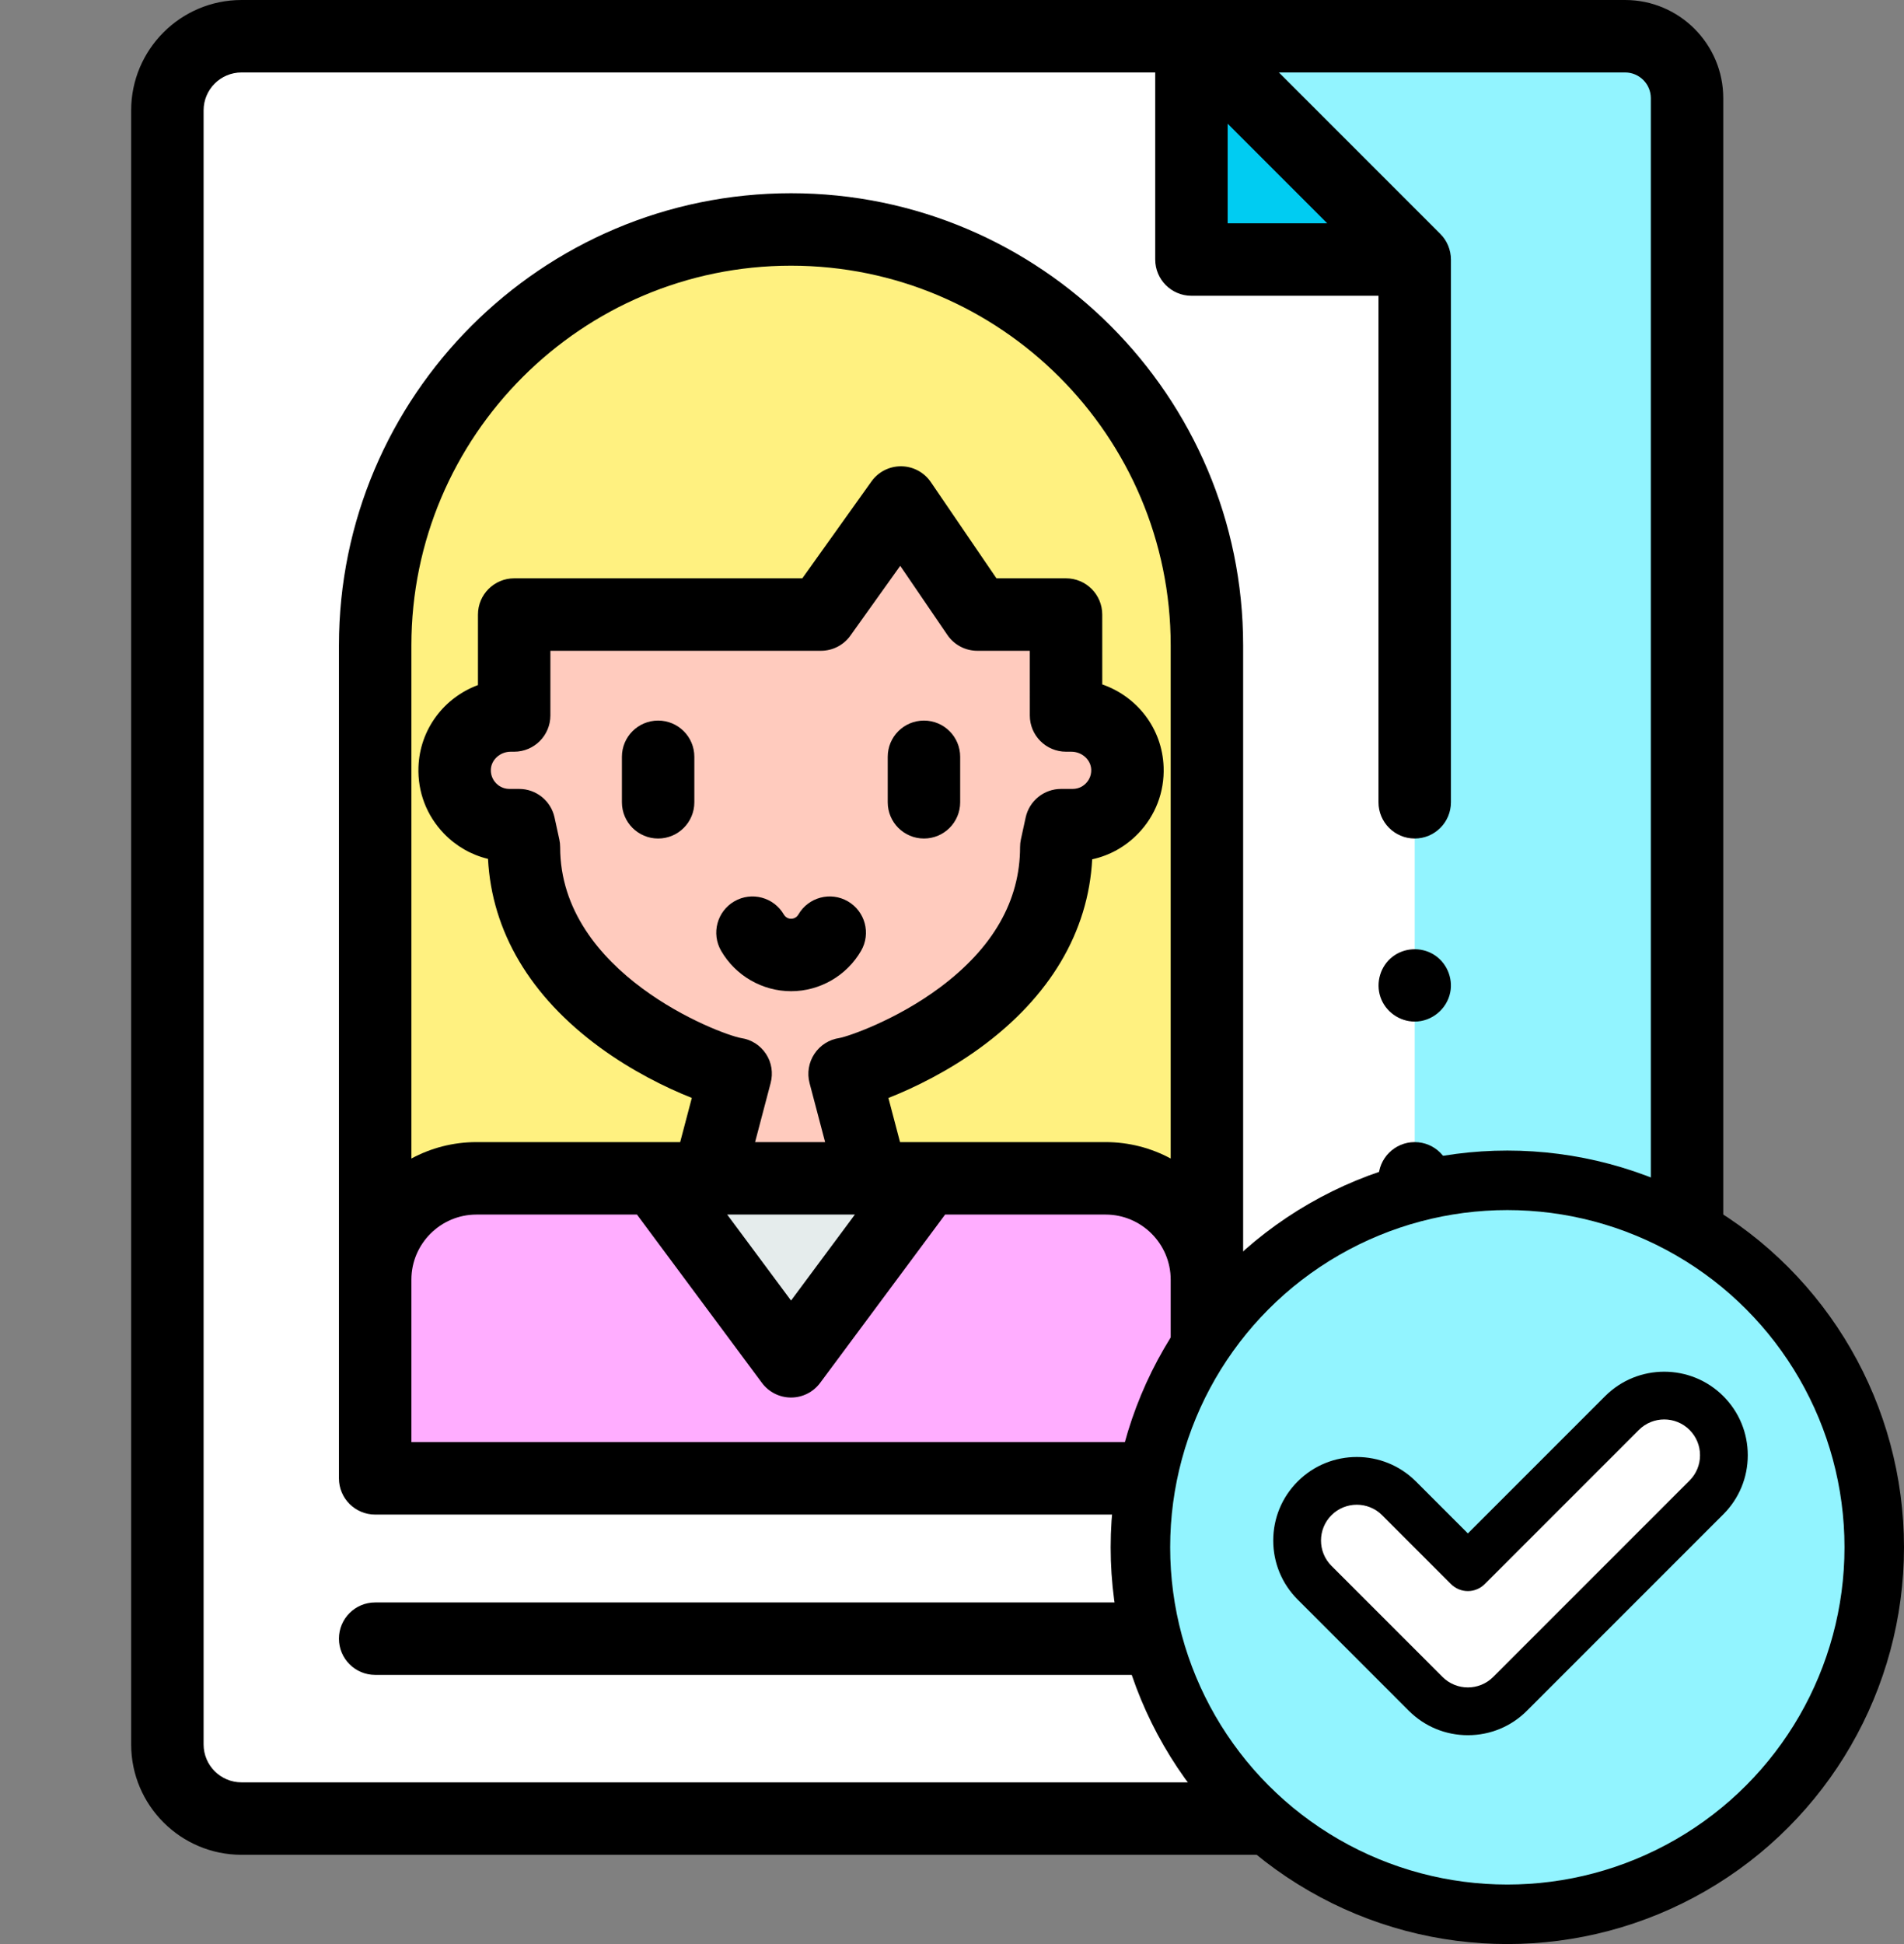 <svg width="192" height="196" viewBox="0 0 192 196" fill="none" xmlns="http://www.w3.org/2000/svg">
<rect x="0" y="0" width="192" height="196" fill="#808080" stroke="none"/>
<path d="M51.815 183.348H162.647C166.775 183.348 170.121 180.002 170.121 175.874V9.896C170.121 6.448 167.326 3.652 163.877 3.652H51.815" fill="#92F4FF"/>
<path d="M142.659 80.886V26.166L120.145 3.652H24.352C20.225 3.652 16.879 6.999 16.879 11.126V175.874C16.879 180.001 20.225 183.348 24.352 183.348H135.185C139.313 183.348 142.659 180.001 142.659 175.874V118.799" fill="white"/>
<path d="M120.145 26.166H142.659L120.145 3.652V26.166Z" fill="#00CCF2"/>
<path d="M142.661 102.996C141.113 102.996 139.697 101.985 139.202 100.518C138.708 99.055 139.207 97.386 140.436 96.447C141.617 95.544 143.262 95.457 144.538 96.214C145.845 96.991 146.543 98.569 146.24 100.06C145.897 101.743 144.383 102.996 142.661 102.996V102.996Z" fill="black"/>
<path d="M37.832 149.047V65.071C37.832 41.91 56.608 23.134 79.769 23.134C102.93 23.134 121.706 41.91 121.706 65.071V149.047" fill="#FFF180"/>
<path d="M108.032 72.134H107.5L107.499 61.96H98.553L90.849 50.665L82.784 61.96H51.85L51.849 72.134H51.506C48.508 72.134 45.954 74.465 45.848 77.462C45.736 80.608 48.253 83.193 51.373 83.193H52.35L52.832 85.403C52.832 101.218 71.842 107.933 74.179 108.267L71.404 118.799H87.944L85.169 108.267C87.505 107.933 106.517 101.294 106.517 85.403L106.998 83.193H108.164C111.285 83.193 113.802 80.607 113.69 77.462C113.583 74.465 111.03 72.134 108.032 72.134V72.134Z" fill="#FFCBBE"/>
<path d="M37.832 149.047V129.019C37.832 123.375 42.407 118.799 48.051 118.799H111.486C117.13 118.799 121.706 123.375 121.706 129.02V149.047H37.832Z" fill="#FFADFF"/>
<path d="M66.366 84.539C64.349 84.539 62.714 82.903 62.714 80.886V76.3C62.714 74.283 64.349 72.648 66.366 72.648C68.383 72.648 70.018 74.283 70.018 76.3V80.886C70.018 82.903 68.383 84.539 66.366 84.539Z" fill="black"/>
<path d="M93.172 84.539C91.154 84.539 89.519 82.903 89.519 80.886V76.3C89.519 74.283 91.154 72.648 93.172 72.648C95.189 72.648 96.824 74.283 96.824 76.3V80.886C96.824 82.903 95.189 84.539 93.172 84.539Z" fill="black"/>
<path d="M79.775 99.933C76.876 99.933 74.173 98.373 72.72 95.863C71.71 94.117 72.306 91.883 74.052 90.872C75.798 89.861 78.032 90.458 79.043 92.204C79.1 92.303 79.323 92.629 79.775 92.629C80.227 92.629 80.45 92.304 80.508 92.204C81.518 90.458 83.752 89.862 85.498 90.872C87.244 91.882 87.841 94.116 86.831 95.862C85.378 98.373 82.674 99.933 79.775 99.933V99.933Z" fill="black"/>
<path d="M79.769 137.247L66.07 118.799H93.468L79.769 137.247Z" fill="#E5ECEC"/>
<path d="M163.877 0H24.353C18.218 0 13.226 4.991 13.226 11.126V175.874C13.226 182.009 18.218 187 24.353 187H162.648C168.783 187 173.774 182.009 173.774 175.874V9.896C173.774 4.439 169.334 0 163.877 0V0ZM133.841 22.514H123.797V12.47L128.819 17.492L133.841 22.514ZM166.469 175.874C166.469 177.981 164.755 179.695 162.648 179.695H145.635C146.073 178.503 146.311 177.216 146.311 175.874V118.8C146.311 116.783 144.676 115.147 142.659 115.147C140.642 115.147 139.006 116.783 139.006 118.8V175.874C139.006 177.981 137.292 179.696 135.185 179.696H24.353C22.245 179.696 20.531 177.981 20.531 175.874V11.126C20.531 9.019 22.245 7.305 24.353 7.305H116.493V26.166C116.493 28.184 118.128 29.819 120.145 29.819H139.007V80.886C139.007 82.903 140.642 84.539 142.659 84.539C144.676 84.539 146.312 82.903 146.312 80.886V26.166C146.312 25.213 145.925 24.254 145.242 23.584L128.963 7.305H163.878C165.307 7.305 166.47 8.467 166.47 9.896V175.874H166.469Z" fill="black"/>
<path d="M79.769 19.482C54.631 19.482 34.179 39.933 34.179 65.071V149.047C34.179 151.065 35.815 152.7 37.832 152.7H121.706C123.723 152.7 125.358 151.065 125.358 149.047V65.071C125.358 39.933 104.907 19.482 79.769 19.482V19.482ZM41.484 129.019C41.484 125.398 44.43 122.452 48.051 122.452H64.232L76.837 139.425C77.526 140.352 78.613 140.899 79.769 140.899C80.924 140.899 82.012 140.353 82.701 139.425L95.305 122.452H111.486C115.107 122.452 118.053 125.398 118.053 129.02V145.395H41.484V129.019ZM77.24 106.252C76.664 105.383 75.763 104.805 74.731 104.657C72.457 104.236 56.485 98.124 56.485 85.403C56.485 85.142 56.456 84.881 56.401 84.625L55.919 82.415C55.553 80.737 54.068 79.54 52.35 79.54H51.373C50.68 79.54 50.229 79.181 50.022 78.967C49.816 78.752 49.473 78.289 49.498 77.591C49.533 76.596 50.434 75.787 51.505 75.787H51.848C53.865 75.787 55.5 74.151 55.501 72.135L55.502 65.612H82.783C83.963 65.612 85.07 65.042 85.756 64.082L90.78 57.046L95.535 64.017C96.216 65.015 97.345 65.612 98.553 65.612H103.846L103.847 72.135C103.848 74.151 105.483 75.787 107.5 75.787H108.031C109.103 75.787 110.004 76.596 110.039 77.591C110.064 78.289 109.721 78.752 109.514 78.967C109.307 79.181 108.857 79.54 108.164 79.54H106.998C105.281 79.54 103.795 80.737 103.429 82.415L102.948 84.625C102.892 84.881 102.864 85.141 102.864 85.403C102.864 90.81 100.135 95.58 94.753 99.58C90.381 102.83 85.586 104.479 84.651 104.652C83.62 104.799 82.701 105.38 82.125 106.249C81.549 107.117 81.371 108.19 81.637 109.198L83.204 115.147H76.143L77.71 109.198C77.976 108.19 77.816 107.12 77.24 106.252V106.252ZM86.207 122.452L79.769 131.121L73.331 122.452H86.207ZM118.054 116.803C116.097 115.747 113.86 115.147 111.486 115.147H90.76L89.587 110.697C92.243 109.655 95.681 107.952 98.875 105.617C105.874 100.501 109.748 93.96 110.137 86.635C111.891 86.254 113.492 85.365 114.771 84.039C116.517 82.23 117.43 79.848 117.34 77.332C117.202 73.447 114.667 70.221 111.153 69.003L111.151 61.959C111.151 59.942 109.516 58.307 107.499 58.307H100.483L93.866 48.606C93.194 47.62 92.082 47.025 90.888 47.012C89.68 47.001 88.57 47.571 87.877 48.542L80.904 58.307H51.85C49.833 58.307 48.198 59.942 48.198 61.959L48.197 69.07C44.781 70.337 42.333 73.517 42.198 77.332C42.108 79.848 43.021 82.23 44.766 84.039C45.999 85.317 47.531 86.189 49.211 86.592C49.588 93.903 53.462 100.45 60.47 105.586C63.674 107.934 67.11 109.645 69.763 110.692L68.589 115.147H48.05C45.676 115.147 43.44 115.747 41.484 116.803V65.071C41.484 43.961 58.658 26.787 79.768 26.787C100.879 26.787 118.053 43.961 118.053 65.071V116.803H118.054Z" fill="black"/>
<path d="M121.706 168.862H37.832C35.815 168.862 34.179 167.227 34.179 165.21C34.179 163.193 35.815 161.558 37.832 161.558H121.706C123.723 161.558 125.358 163.193 125.358 165.21C125.358 167.227 123.723 168.862 121.706 168.862Z" fill="black"/>
<circle cx="152" cy="156" r="37" fill="#92F4FF" stroke="black" stroke-width="6"/>
<path fill-rule="evenodd" clip-rule="evenodd" d="M132.123 159.135C129.773 156.784 129.773 152.973 132.123 150.623C134.474 148.273 138.285 148.273 140.635 150.623L147.58 157.568L163.123 142.025C165.474 139.675 169.285 139.675 171.635 142.025C173.986 144.376 173.986 148.187 171.635 150.537L151.836 170.336C149.486 172.687 145.675 172.687 143.325 170.336L132.123 159.135Z" fill="white"/>
<path d="M142.062 172.475C143.654 174.067 145.77 174.943 148.021 174.943C150.272 174.943 152.388 174.067 153.979 172.475L173.778 152.676C175.37 151.085 176.246 148.969 176.246 146.718C176.246 144.467 175.37 142.351 173.778 140.759C170.493 137.474 165.147 137.474 161.861 140.759L148.021 154.6L142.779 149.357C139.493 146.072 134.147 146.072 130.862 149.357C129.27 150.949 128.394 153.065 128.394 155.316C128.394 157.567 129.27 159.683 130.862 161.274L142.062 172.475ZM134.266 152.762C134.97 152.058 135.895 151.706 136.82 151.706C137.744 151.706 138.67 152.058 139.373 152.762L146.318 159.707C146.77 160.159 147.382 160.413 148.021 160.413C148.659 160.413 149.271 160.159 149.723 159.707L165.266 144.164C166.674 142.756 168.965 142.756 170.373 144.164C171.055 144.846 171.431 145.753 171.431 146.717C171.431 147.682 171.055 148.589 170.373 149.271L150.574 169.07C149.166 170.478 146.875 170.478 145.467 169.07L134.266 157.869C132.858 156.461 132.858 154.17 134.266 152.762V152.762Z" fill="black"/>
</svg>
